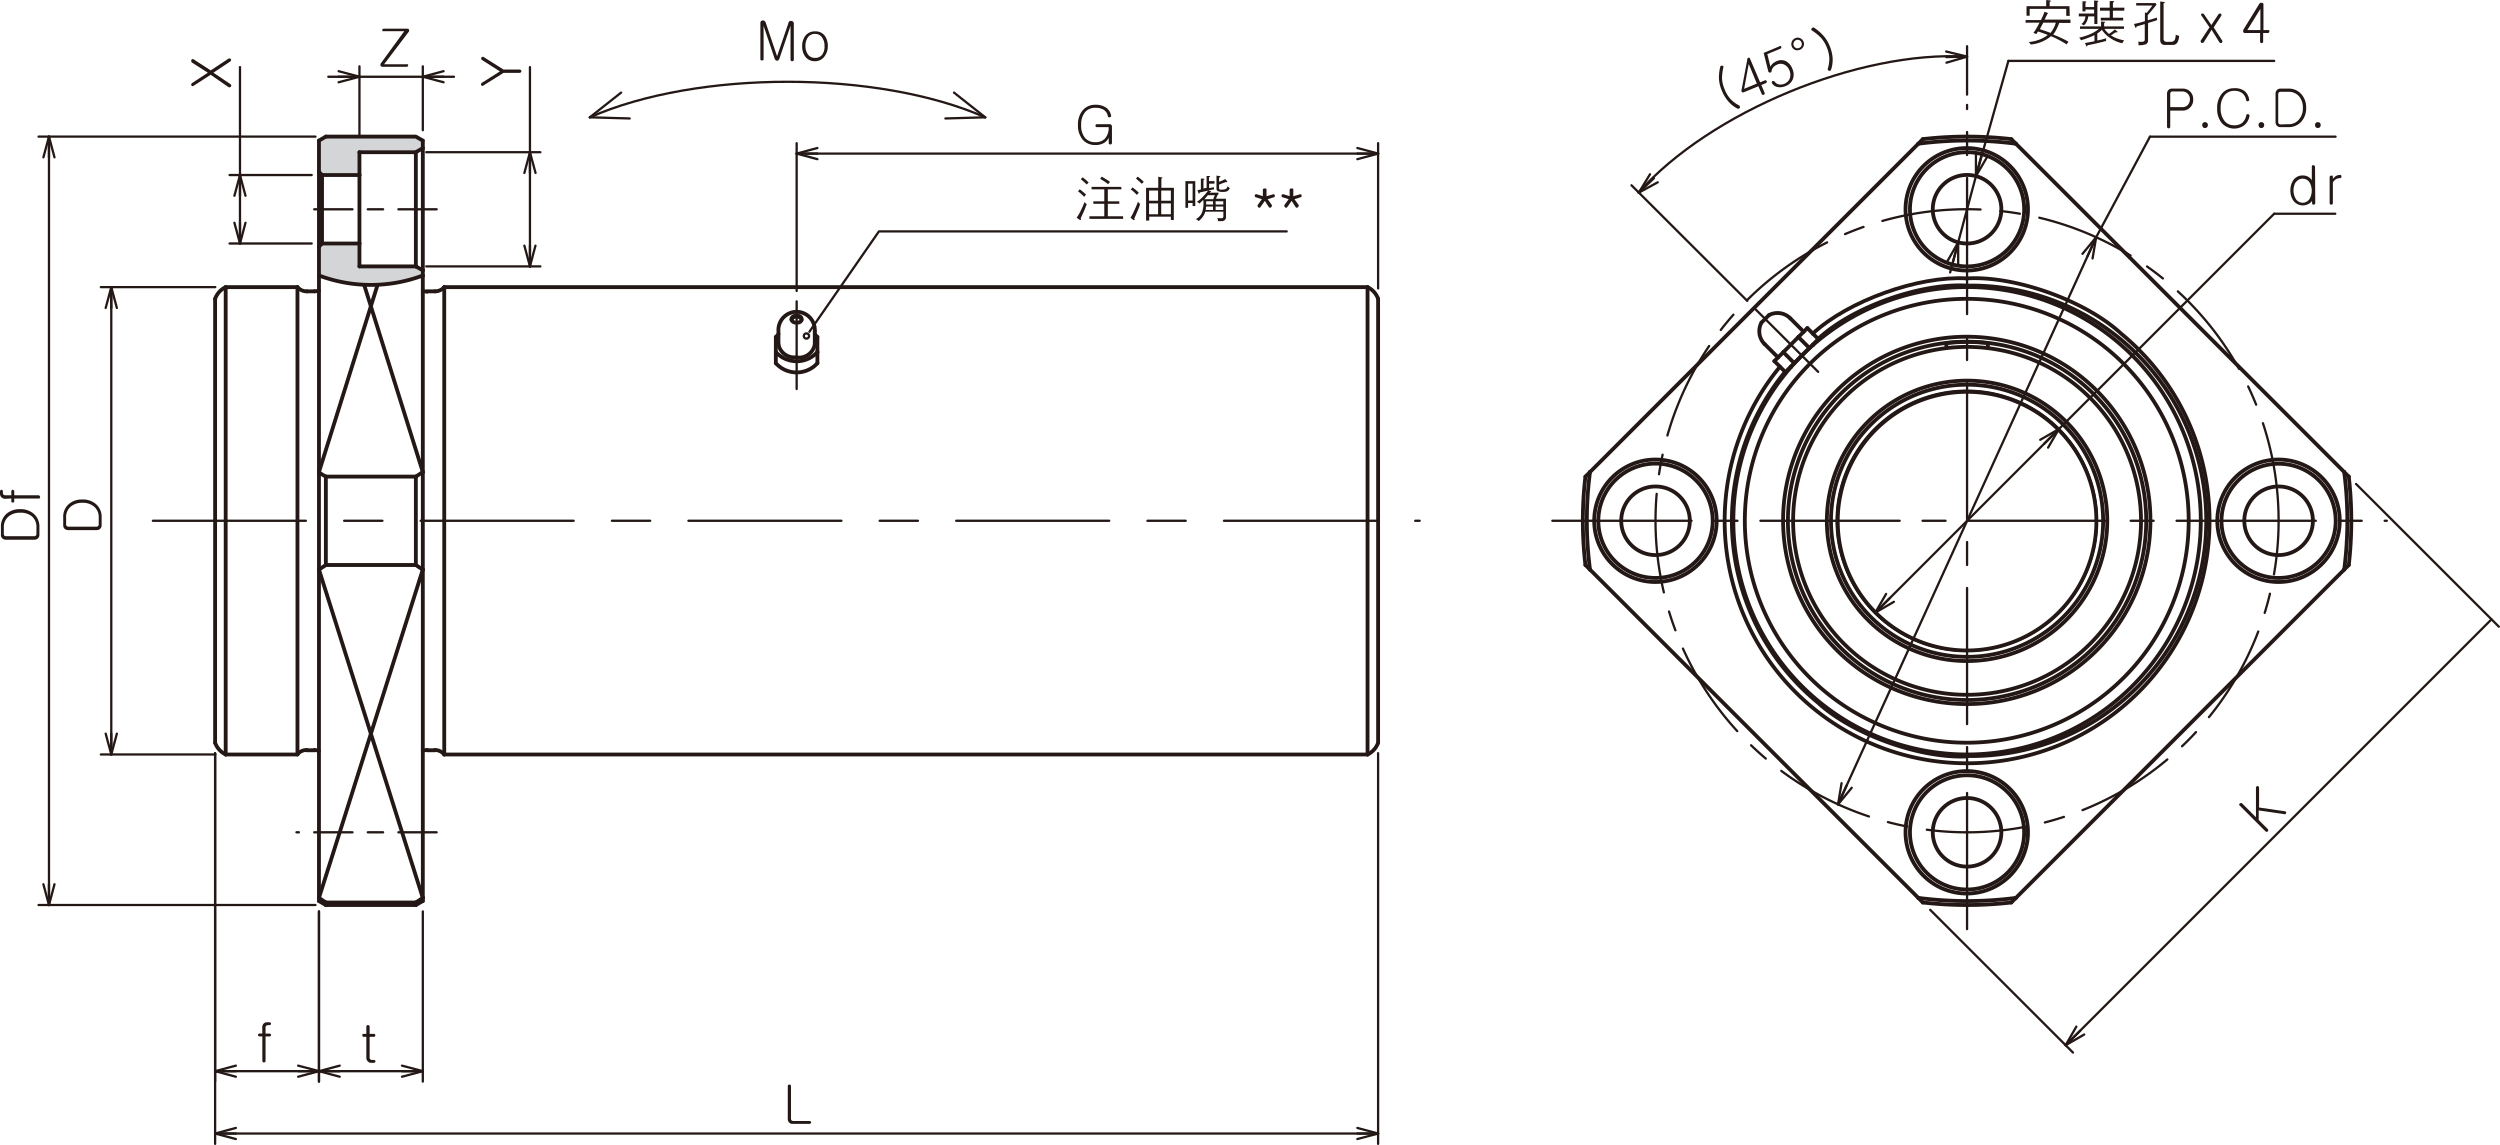 <svg xmlns="http://www.w3.org/2000/svg" viewBox="0 0 326.68 149.62">
  <defs>
    <style>
      .cls-1, .cls-2, .cls-3, .cls-4, .cls-5, .cls-6, .cls-7, .cls-8 {
        fill: none;
        stroke: #231815;
        stroke-linecap: round;
        stroke-linejoin: round;
      }

      .cls-1, .cls-3, .cls-4, .cls-5, .cls-6, .cls-7, .cls-8 {
        stroke-width: 0.3px;
      }

      .cls-1 {
        stroke-dasharray: 19.99 5 5 5;
      }

      .cls-2 {
        stroke-width: 0.5px;
      }

      .cls-4 {
        stroke-dasharray: 5 2 2 2;
      }

      .cls-5 {
        stroke-dasharray: 35.98 7.2 7.2 7.2;
      }

      .cls-6 {
        stroke-dasharray: 12.96 2.59 2.59 2.59;
      }

      .cls-7 {
        stroke-dasharray: 18.19 3 3 3;
      }

      .cls-8 {
        stroke-dasharray: 17.79 3 3 3;
      }

      .cls-9 {
        fill: #d4d5d6;
        fill-rule: evenodd;
      }

      .cls-10 {
        fill: #231815;
      }
    </style>
  </defs>
  <title>資產 1</title>
  <g id="圖層_2" data-name="圖層 2">
    <g id="圖層_1-2" data-name="圖層 1">
      <line class="cls-1" x1="19.98" y1="68.05" x2="185.51" y2="68.05"/>
      <line class="cls-2" x1="41.68" y1="117.33" x2="55.25" y2="74.43"/>
      <line class="cls-2" x1="41.68" y1="74.43" x2="55.25" y2="117.33"/>
      <line class="cls-2" x1="41.68" y1="61.68" x2="49.33" y2="37.25"/>
      <line class="cls-2" x1="47.59" y1="37.24" x2="55.25" y2="61.68"/>
      <polyline class="cls-3" points="15.27 95.87 14.54 98.59 13.81 95.87"/>
      <line class="cls-3" x1="14.54" y1="98.59" x2="14.54" y2="95.87"/>
      <polyline class="cls-3" points="13.81 40.24 14.54 37.52 15.27 40.24"/>
      <line class="cls-3" x1="14.54" y1="37.52" x2="14.54" y2="40.24"/>
      <line class="cls-3" x1="28.13" y1="98.59" x2="13.18" y2="98.59"/>
      <line class="cls-3" x1="28.13" y1="37.52" x2="13.18" y2="37.52"/>
      <line class="cls-3" x1="14.54" y1="98.59" x2="14.54" y2="37.52"/>
      <polyline class="cls-3" points="32.08 29.11 31.36 31.82 30.63 29.11"/>
      <line class="cls-3" x1="31.36" y1="31.82" x2="31.36" y2="29.11"/>
      <line class="cls-3" x1="30.63" y1="25.58" x2="31.36" y2="22.87"/>
      <line class="cls-3" x1="31.36" y1="22.87" x2="32.08" y2="25.58"/>
      <line class="cls-3" x1="31.36" y1="22.87" x2="31.36" y2="25.58"/>
      <line class="cls-3" x1="40.73" y1="31.82" x2="30" y2="31.82"/>
      <line class="cls-3" x1="40.73" y1="22.87" x2="30" y2="22.87"/>
      <polyline class="cls-3" points="31.36 31.82 31.36 22.87 31.36 8.77"/>
      <polyline class="cls-3" points="44.25 9.3 46.97 10.03 44.25 10.75"/>
      <line class="cls-3" x1="46.97" y1="10.03" x2="44.25" y2="10.03"/>
      <line class="cls-3" x1="57.96" y1="10.75" x2="55.25" y2="10.03"/>
      <line class="cls-3" x1="55.25" y1="10.03" x2="57.96" y2="9.3"/>
      <line class="cls-3" x1="55.25" y1="10.03" x2="57.96" y2="10.03"/>
      <line class="cls-3" x1="46.97" y1="18.53" x2="46.97" y2="8.67"/>
      <line class="cls-3" x1="55.25" y1="17.01" x2="55.25" y2="8.67"/>
      <line class="cls-3" x1="46.97" y1="10.03" x2="42.9" y2="10.03"/>
      <line class="cls-3" x1="46.97" y1="10.03" x2="55.25" y2="10.03"/>
      <line class="cls-3" x1="55.25" y1="10.03" x2="59.32" y2="10.03"/>
      <polyline class="cls-3" points="68.52 22.6 69.25 19.89 69.98 22.6"/>
      <line class="cls-3" x1="69.25" y1="19.89" x2="69.25" y2="22.6"/>
      <line class="cls-3" x1="69.97" y1="32.1" x2="69.25" y2="34.81"/>
      <line class="cls-3" x1="69.25" y1="34.81" x2="68.52" y2="32.1"/>
      <line class="cls-3" x1="69.25" y1="34.81" x2="69.25" y2="32.1"/>
      <line class="cls-3" x1="55.7" y1="19.89" x2="70.61" y2="19.89"/>
      <line class="cls-3" x1="55.7" y1="34.81" x2="70.61" y2="34.81"/>
      <line class="cls-3" x1="69.25" y1="19.89" x2="69.25" y2="8.77"/>
      <line class="cls-3" x1="69.25" y1="19.89" x2="69.25" y2="34.81"/>
      <line class="cls-3" x1="30.82" y1="140.7" x2="28.11" y2="139.97"/>
      <line class="cls-3" x1="28.11" y1="139.97" x2="30.82" y2="139.25"/>
      <line class="cls-3" x1="28.11" y1="139.97" x2="30.82" y2="139.97"/>
      <line class="cls-3" x1="38.96" y1="139.25" x2="41.68" y2="139.97"/>
      <line class="cls-3" x1="41.68" y1="139.97" x2="38.96" y2="140.7"/>
      <line class="cls-3" x1="41.68" y1="139.97" x2="38.96" y2="139.97"/>
      <line class="cls-3" x1="28.11" y1="98.42" x2="28.11" y2="141.33"/>
      <line class="cls-3" x1="41.68" y1="119.1" x2="41.68" y2="141.33"/>
      <line class="cls-3" x1="28.11" y1="139.97" x2="41.68" y2="139.97"/>
      <line class="cls-3" x1="44.39" y1="140.7" x2="41.68" y2="139.97"/>
      <line class="cls-3" x1="41.68" y1="139.97" x2="44.39" y2="139.25"/>
      <line class="cls-3" x1="41.68" y1="139.97" x2="44.39" y2="139.97"/>
      <line class="cls-3" x1="52.53" y1="139.25" x2="55.25" y2="139.97"/>
      <line class="cls-3" x1="55.25" y1="139.97" x2="52.53" y2="140.7"/>
      <line class="cls-3" x1="55.25" y1="139.97" x2="52.53" y2="139.97"/>
      <line class="cls-3" x1="41.68" y1="119.1" x2="41.68" y2="141.33"/>
      <line class="cls-3" x1="55.25" y1="119.1" x2="55.25" y2="141.33"/>
      <line class="cls-3" x1="41.68" y1="139.97" x2="55.25" y2="139.97"/>
      <line class="cls-3" x1="30.82" y1="148.84" x2="28.11" y2="148.12"/>
      <line class="cls-3" x1="28.11" y1="148.12" x2="30.82" y2="147.39"/>
      <line class="cls-3" x1="28.11" y1="148.12" x2="30.82" y2="148.12"/>
      <polyline class="cls-3" points="177.37 147.39 180.08 148.12 177.37 148.84"/>
      <line class="cls-3" x1="180.08" y1="148.12" x2="177.37" y2="148.12"/>
      <line class="cls-3" x1="28.11" y1="98.42" x2="28.11" y2="149.47"/>
      <line class="cls-3" x1="180.08" y1="98.42" x2="180.08" y2="149.47"/>
      <line class="cls-3" x1="28.11" y1="148.12" x2="180.08" y2="148.12"/>
      <line class="cls-3" x1="177.37" y1="19.34" x2="180.08" y2="20.07"/>
      <line class="cls-3" x1="180.08" y1="20.07" x2="177.37" y2="20.8"/>
      <line class="cls-3" x1="180.08" y1="20.07" x2="177.37" y2="20.07"/>
      <polyline class="cls-3" points="106.81 20.8 104.1 20.07 106.81 19.34"/>
      <line class="cls-3" x1="104.1" y1="20.07" x2="106.81" y2="20.07"/>
      <line class="cls-3" x1="180.08" y1="37.69" x2="180.08" y2="18.71"/>
      <line class="cls-3" x1="104.1" y1="38.02" x2="104.1" y2="18.71"/>
      <line class="cls-3" x1="180.08" y1="20.07" x2="104.1" y2="20.07"/>
      <polyline class="cls-3" points="5.67 20.56 6.4 17.85 7.12 20.56"/>
      <line class="cls-3" x1="6.4" y1="17.85" x2="6.4" y2="20.56"/>
      <line class="cls-3" x1="7.12" y1="115.55" x2="6.4" y2="118.26"/>
      <line class="cls-3" x1="6.4" y1="118.26" x2="5.67" y2="115.55"/>
      <line class="cls-3" x1="6.4" y1="118.26" x2="6.4" y2="115.55"/>
      <line class="cls-3" x1="41.22" y1="17.85" x2="5.04" y2="17.85"/>
      <line class="cls-3" x1="41.22" y1="118.26" x2="5.04" y2="118.26"/>
      <line class="cls-3" x1="6.4" y1="17.85" x2="6.4" y2="118.26"/>
      <path class="cls-3" d="M105.57,43.63a.34.34,0,0,0-.47.08.34.34,0,0,0,.09.48.35.35,0,0,0,.47-.09A.33.33,0,0,0,105.57,43.63Z"/>
      <polyline class="cls-3" points="105.77 43.35 106.15 42.79 114.85 30.24 168.13 30.24"/>
      <path class="cls-4" d="M57.06,108.76H38.74M57.06,27.35H39.75"/>
      <line class="cls-5" x1="104.1" y1="39.38" x2="104.1" y2="50.83"/>
      <path class="cls-6" d="M297.75,68.05A40.71,40.71,0,1,0,257,108.76,40.7,40.7,0,0,0,297.75,68.05Z"/>
      <path class="cls-3" d="M274,68.05a17,17,0,1,0-17,17A17,17,0,0,0,274,68.05Z"/>
      <polyline class="cls-3" points="241.97 102.94 240.18 105.11 240.64 102.34"/>
      <line class="cls-3" x1="240.18" y1="105.11" x2="241.3" y2="102.64"/>
      <line class="cls-3" x1="272.12" y1="33.17" x2="273.91" y2="31"/>
      <line class="cls-3" x1="273.91" y1="31" x2="273.44" y2="33.77"/>
      <line class="cls-3" x1="273.91" y1="31" x2="272.78" y2="33.47"/>
      <line class="cls-3" x1="273.91" y1="31" x2="280.94" y2="17.86"/>
      <line class="cls-3" x1="240.18" y1="105.11" x2="273.91" y2="31"/>
      <line class="cls-3" x1="280.94" y1="17.86" x2="305.19" y2="17.86"/>
      <polyline class="cls-3" points="247.48 78.64 245.05 80.05 246.46 77.61"/>
      <line class="cls-3" x1="245.05" y1="80.05" x2="246.97" y2="78.13"/>
      <polyline class="cls-3" points="266.6 57.47 269.04 56.06 267.63 58.49"/>
      <line class="cls-3" x1="269.04" y1="56.06" x2="267.12" y2="57.98"/>
      <line class="cls-3" x1="269.04" y1="56.06" x2="297.17" y2="27.93"/>
      <line class="cls-3" x1="245.05" y1="80.05" x2="269.04" y2="56.06"/>
      <line class="cls-3" x1="297.17" y1="27.93" x2="305.15" y2="27.93"/>
      <polyline class="cls-3" points="254.48 34.11 255.88 31.67 255.88 34.48"/>
      <line class="cls-3" x1="255.88" y1="31.67" x2="255.18" y2="34.29"/>
      <polyline class="cls-3" points="259.61 20.59 258.2 23.02 258.2 20.21"/>
      <line class="cls-3" x1="258.2" y1="23.02" x2="258.9" y2="20.4"/>
      <line class="cls-3" x1="255.88" y1="31.67" x2="254.83" y2="35.6"/>
      <line class="cls-3" x1="258.2" y1="23.02" x2="262.44" y2="7.96"/>
      <line class="cls-3" x1="255.88" y1="31.67" x2="258.2" y2="23.02"/>
      <line class="cls-3" x1="262.44" y1="7.96" x2="297.17" y2="7.96"/>
      <path class="cls-3" d="M257,7.4c-14.07-.83-33.52,7.22-42.89,17.76"/>
      <polyline class="cls-3" points="254.31 6.73 257.04 7.4 254.35 8.19"/>
      <line class="cls-3" x1="257.04" y1="7.4" x2="254.33" y2="7.46"/>
      <polyline class="cls-3" points="216.62 23.82 214.15 25.17 215.61 22.77"/>
      <line class="cls-3" x1="214.15" y1="25.17" x2="216.12" y2="23.29"/>
      <line class="cls-3" x1="257.04" y1="12.36" x2="257.04" y2="6.04"/>
      <line class="cls-3" x1="228.31" y1="39.31" x2="213.19" y2="24.21"/>
      <polyline class="cls-3" points="272.35 135.18 269.92 136.58 271.32 134.15"/>
      <line class="cls-3" x1="269.92" y1="136.58" x2="271.84" y2="134.67"/>
      <line class="cls-3" x1="252.22" y1="118.89" x2="270.88" y2="137.54"/>
      <line class="cls-3" x1="307.87" y1="63.24" x2="326.53" y2="81.89"/>
      <line class="cls-3" x1="269.92" y1="136.58" x2="325.57" y2="80.93"/>
      <line class="cls-5" x1="229.26" y1="40.28" x2="237.58" y2="48.59"/>
      <line class="cls-7" x1="202.85" y1="68.05" x2="311.89" y2="68.05"/>
      <line class="cls-8" x1="257.04" y1="121.41" x2="257.04" y2="13.71"/>
      <path class="cls-9" d="M41.68,36a19.33,19.33,0,0,0,13.57,0v-.71l-.91-.52H47v-3H42.08l-.4.4"/>
      <polyline class="cls-9" points="42.58 17.85 41.68 18.37 41.68 22.46 42.08 22.87 46.97 22.87 46.97 19.88 54.34 19.88 55.25 19.36 55.25 18.37 54.34 17.85"/>
      <line class="cls-2" x1="54.34" y1="118.26" x2="55.25" y2="117.74"/>
      <line class="cls-2" x1="41.68" y1="117.74" x2="42.58" y2="118.26"/>
      <line class="cls-2" x1="42.58" y1="118.26" x2="54.34" y2="118.26"/>
      <path class="cls-2" d="M41.68,98.15A1.92,1.92,0,0,0,41.1,98"/>
      <path class="cls-2" d="M41.1,38.07a1.92,1.92,0,0,0,.58-.11"/>
      <path class="cls-2" d="M55.82,98a1.8,1.8,0,0,0-.57.11"/>
      <path class="cls-2" d="M55.25,38a1.8,1.8,0,0,0,.57.11"/>
      <line class="cls-2" x1="29.49" y1="98.59" x2="38.87" y2="98.59"/>
      <line class="cls-2" x1="38.87" y1="37.52" x2="29.49" y2="37.52"/>
      <path class="cls-2" d="M40.08,98a1.64,1.64,0,0,0-1.21.55"/>
      <path class="cls-2" d="M38.87,37.52a1.6,1.6,0,0,0,1.21.55"/>
      <line class="cls-2" x1="58.05" y1="98.59" x2="178.7" y2="98.59"/>
      <line class="cls-2" x1="178.7" y1="37.52" x2="58.05" y2="37.52"/>
      <path class="cls-2" d="M29.49,37.52a2.7,2.7,0,0,0-1.38,1.53"/>
      <path class="cls-2" d="M28.11,97.06a2.73,2.73,0,0,0,1.38,1.53"/>
      <path class="cls-2" d="M58.05,98.59A1.64,1.64,0,0,0,56.84,98"/>
      <path class="cls-2" d="M56.84,38.07a1.6,1.6,0,0,0,1.21-.55"/>
      <path class="cls-2" d="M180.08,39.05a2.7,2.7,0,0,0-1.38-1.53"/>
      <path class="cls-2" d="M178.7,98.59a2.7,2.7,0,0,0,1.38-1.53"/>
      <line class="cls-2" x1="55.82" y1="98.04" x2="56.84" y2="98.04"/>
      <line class="cls-2" x1="56.84" y1="38.07" x2="55.82" y2="38.07"/>
      <line class="cls-2" x1="40.08" y1="98.04" x2="41.1" y2="98.04"/>
      <line class="cls-2" x1="41.1" y1="38.07" x2="40.08" y2="38.07"/>
      <path class="cls-2" d="M106.47,43.28a2.38,2.38,0,1,0-4.75,0V45"/>
      <line class="cls-2" x1="106.47" y1="45.03" x2="106.47" y2="43.28"/>
      <line class="cls-2" x1="41.68" y1="74.43" x2="42.58" y2="73.83"/>
      <line class="cls-2" x1="41.68" y1="61.68" x2="41.68" y2="74.43"/>
      <path class="cls-2" d="M42.58,62.28,42.09,62l-.41-.27"/>
      <line class="cls-2" x1="42.58" y1="62.28" x2="42.58" y2="73.83"/>
      <line class="cls-2" x1="54.34" y1="73.83" x2="42.58" y2="73.83"/>
      <line class="cls-2" x1="54.34" y1="62.28" x2="42.58" y2="62.28"/>
      <path class="cls-2" d="M54.34,62.28V73.83l.49.33.42.27"/>
      <line class="cls-2" x1="55.25" y1="61.68" x2="54.34" y2="62.28"/>
      <line class="cls-2" x1="55.25" y1="74.43" x2="55.25" y2="61.68"/>
      <path class="cls-2" d="M42.58,117.93l-.49-.33-.41-.27"/>
      <line class="cls-2" x1="41.68" y1="117.33" x2="41.68" y2="74.43"/>
      <line class="cls-2" x1="55.25" y1="74.43" x2="55.25" y2="117.33"/>
      <line class="cls-2" x1="55.25" y1="117.33" x2="54.34" y2="117.93"/>
      <line class="cls-2" x1="54.34" y1="117.93" x2="42.58" y2="117.93"/>
      <line class="cls-2" x1="55.25" y1="36.04" x2="55.25" y2="61.68"/>
      <path class="cls-2" d="M41.68,61.68V36a19.33,19.33,0,0,0,13.57,0"/>
      <line class="cls-2" x1="54.34" y1="117.93" x2="54.34" y2="118.26"/>
      <line class="cls-2" x1="55.25" y1="117.74" x2="55.25" y2="117.33"/>
      <line class="cls-2" x1="42.58" y1="117.93" x2="42.58" y2="118.26"/>
      <line class="cls-2" x1="41.68" y1="117.33" x2="41.68" y2="117.74"/>
      <polyline class="cls-2" points="54.34 34.81 54.34 19.89 55.24 19.36"/>
      <line class="cls-2" x1="55.25" y1="35.33" x2="54.34" y2="34.81"/>
      <line class="cls-2" x1="55.25" y1="19.36" x2="55.25" y2="35.33"/>
      <line class="cls-2" x1="46.97" y1="19.89" x2="54.34" y2="19.89"/>
      <line class="cls-2" x1="54.34" y1="34.81" x2="46.97" y2="34.81"/>
      <line class="cls-2" x1="42.08" y1="31.82" x2="41.68" y2="32.23"/>
      <line class="cls-2" x1="46.97" y1="31.82" x2="42.08" y2="31.82"/>
      <line class="cls-2" x1="46.97" y1="34.81" x2="46.97" y2="31.83"/>
      <line class="cls-2" x1="55.25" y1="35.33" x2="55.25" y2="36.04"/>
      <line class="cls-2" x1="41.68" y1="36.04" x2="41.68" y2="32.23"/>
      <line class="cls-2" x1="42.08" y1="31.82" x2="42.08" y2="22.87"/>
      <line class="cls-2" x1="41.68" y1="22.46" x2="42.08" y2="22.87"/>
      <line class="cls-2" x1="41.68" y1="32.23" x2="41.68" y2="22.46"/>
      <line class="cls-2" x1="42.08" y1="22.87" x2="46.97" y2="22.87"/>
      <line class="cls-2" x1="46.97" y1="31.82" x2="46.97" y2="22.87"/>
      <polyline class="cls-2" points="42.58 17.85 54.34 17.85 55.24 18.37"/>
      <line class="cls-2" x1="41.68" y1="18.37" x2="42.58" y2="17.85"/>
      <line class="cls-2" x1="46.97" y1="22.87" x2="46.97" y2="19.89"/>
      <line class="cls-2" x1="55.25" y1="18.37" x2="55.25" y2="19.36"/>
      <line class="cls-2" x1="41.68" y1="22.46" x2="41.68" y2="18.37"/>
      <line class="cls-2" x1="29.49" y1="37.52" x2="29.49" y2="98.59"/>
      <line class="cls-2" x1="38.87" y1="37.52" x2="38.87" y2="98.59"/>
      <line class="cls-2" x1="178.7" y1="68.05" x2="178.7" y2="37.52"/>
      <line class="cls-2" x1="178.7" y1="98.59" x2="178.7" y2="68.05"/>
      <line class="cls-2" x1="58.05" y1="68.05" x2="58.05" y2="37.52"/>
      <line class="cls-2" x1="58.05" y1="98.59" x2="58.05" y2="68.05"/>
      <line class="cls-2" x1="28.11" y1="39.05" x2="28.11" y2="97.06"/>
      <line class="cls-2" x1="180.08" y1="39.05" x2="180.08" y2="97.06"/>
      <path class="cls-2" d="M104.1,42.15l.25,0,.23-.1.14-.16,0-.18,0-.18-.14-.16-.23-.1-.25,0-.27,0c-.39.11-.59.5-.21.78l.21.1.27,0"/>
      <path class="cls-2" d="M104.1,41.37a.65.65,0,0,0-.67.39"/>
      <path class="cls-2" d="M104.76,41.76a.65.65,0,0,0-.66-.39"/>
      <path class="cls-2" d="M104.1,46.71A2.1,2.1,0,0,0,106.47,45"/>
      <path class="cls-2" d="M101.72,45a2.11,2.11,0,0,0,2.38,1.68"/>
      <path class="cls-2" d="M101.38,46a3.66,3.66,0,0,0,5.15.28l.28-.28"/>
      <line class="cls-2" x1="101.38" y1="44.04" x2="101.38" y2="46.02"/>
      <line class="cls-2" x1="106.81" y1="44.04" x2="106.47" y2="43.67"/>
      <line class="cls-2" x1="101.72" y1="43.67" x2="101.38" y2="44.04"/>
      <line class="cls-2" x1="106.81" y1="44.04" x2="106.81" y2="46.02"/>
      <path class="cls-2" d="M101.38,47.46a3.66,3.66,0,0,0,5.15.28l.28-.28"/>
      <line class="cls-2" x1="101.38" y1="46.02" x2="101.38" y2="47.46"/>
      <line class="cls-2" x1="106.81" y1="47.46" x2="106.81" y2="46.02"/>
      <line class="cls-2" x1="237.61" y1="44.31" x2="236.17" y2="42.87"/>
      <line class="cls-2" x1="231.86" y1="47.19" x2="233.3" y2="48.62"/>
      <line class="cls-2" x1="230.59" y1="44.96" x2="232.34" y2="46.71"/>
      <line class="cls-2" x1="235.69" y1="43.35" x2="233.94" y2="41.6"/>
      <path class="cls-2" d="M230.18,42.15a2.38,2.38,0,0,0,.4,2.81"/>
      <path class="cls-2" d="M233.94,41.6a2.35,2.35,0,0,0-2.8-.41"/>
      <line class="cls-2" x1="234.01" y1="47.91" x2="234.06" y2="47.95"/>
      <line class="cls-2" x1="236.94" y1="45.08" x2="236.89" y2="45.03"/>
      <line class="cls-2" x1="306.32" y1="61.68" x2="263.42" y2="18.78"/>
      <path class="cls-2" d="M306.32,74.43a49.47,49.47,0,0,0,0-12.75"/>
      <line class="cls-2" x1="263.42" y1="117.33" x2="306.32" y2="74.43"/>
      <path class="cls-2" d="M250.67,117.33a49.47,49.47,0,0,0,12.75,0"/>
      <line class="cls-2" x1="207.77" y1="74.43" x2="250.67" y2="117.33"/>
      <path class="cls-2" d="M207.77,61.68a49.47,49.47,0,0,0,0,12.75"/>
      <line class="cls-2" x1="250.67" y1="18.78" x2="207.77" y2="61.68"/>
      <path class="cls-2" d="M263.42,18.78a49.47,49.47,0,0,0-12.75,0"/>
      <path class="cls-2" d="M305.74,68.05a8,8,0,1,0-8,8A8,8,0,0,0,305.74,68.05Z"/>
      <path class="cls-2" d="M224.32,68.05a8,8,0,1,0-8,8A8,8,0,0,0,224.32,68.05Z"/>
      <path class="cls-2" d="M265,27.35a8,8,0,1,0-8,8A8,8,0,0,0,265,27.35Z"/>
      <path class="cls-2" d="M265,108.76a8,8,0,1,0-8,8A8,8,0,0,0,265,108.76Z"/>
      <path class="cls-2" d="M257,36.38c-6.3-.37-15.5,2.93-20.13,7.22"/>
      <path class="cls-2" d="M232.59,47.92a31.68,31.68,0,1,0,44.59-4.32C272.55,39.31,263.35,36,257,36.38"/>
      <path class="cls-2" d="M306.92,62.28l-.33-.33-.27-.27"/>
      <path class="cls-2" d="M306.92,73.83a50.7,50.7,0,0,0,0-11.55"/>
      <line class="cls-2" x1="306.32" y1="74.43" x2="306.92" y2="73.83"/>
      <path class="cls-2" d="M305.21,68.05a7.46,7.46,0,1,0-7.46,7.47A7.46,7.46,0,0,0,305.21,68.05Z"/>
      <path class="cls-2" d="M257,98.79a30.74,30.74,0,1,0,0-61.47c-6.08-.36-15,2.82-19.46,7"/>
      <path class="cls-2" d="M233.26,48.59a30.73,30.73,0,0,0,4.32,43.25c4.48,4.13,13.38,7.31,19.46,7"/>
      <path class="cls-2" d="M264.5,108.76a7.46,7.46,0,1,0-7.46,7.47A7.45,7.45,0,0,0,264.5,108.76Z"/>
      <path class="cls-2" d="M264.5,27.35A7.46,7.46,0,1,0,257,34.81,7.45,7.45,0,0,0,264.5,27.35Z"/>
      <path class="cls-2" d="M251.26,18.18l-.32.33-.27.27"/>
      <path class="cls-2" d="M262.82,18.18a50.78,50.78,0,0,0-11.56,0"/>
      <line class="cls-2" x1="263.42" y1="18.78" x2="262.82" y2="18.18"/>
      <path class="cls-2" d="M251.26,117.93a50.78,50.78,0,0,0,11.56,0"/>
      <line class="cls-2" x1="250.67" y1="117.33" x2="251.26" y2="117.93"/>
      <path class="cls-2" d="M262.82,117.93l.33-.33.27-.27"/>
      <path class="cls-2" d="M223.8,68.05a7.47,7.47,0,1,0-7.46,7.47A7.46,7.46,0,0,0,223.8,68.05Z"/>
      <path class="cls-2" d="M207.17,62.28a49.58,49.58,0,0,0,0,11.55"/>
      <line class="cls-2" x1="207.77" y1="61.68" x2="207.17" y2="62.28"/>
      <path class="cls-2" d="M207.17,73.83l.33.33.27.27"/>
      <path class="cls-2" d="M302.23,68.05a4.48,4.48,0,1,0-4.48,4.48A4.48,4.48,0,0,0,302.23,68.05Z"/>
      <path class="cls-2" d="M261.52,27.35A4.48,4.48,0,1,0,257,31.82,4.48,4.48,0,0,0,261.52,27.35Z"/>
      <path class="cls-2" d="M261.52,108.76a4.48,4.48,0,1,0-4.48,4.48A4.48,4.48,0,0,0,261.52,108.76Z"/>
      <path class="cls-2" d="M220.81,68.05a4.48,4.48,0,1,0-4.48,4.48A4.47,4.47,0,0,0,220.81,68.05Z"/>
      <path class="cls-2" d="M287.58,68.05A30.54,30.54,0,1,0,257,98.59,30.54,30.54,0,0,0,287.58,68.05Z"/>
      <path class="cls-2" d="M286,68.05a29,29,0,1,0-29,29A29,29,0,0,0,286,68.05Z"/>
      <path class="cls-2" d="M281,68.05A24,24,0,1,0,257,92,23.94,23.94,0,0,0,281,68.05Z"/>
      <path class="cls-2" d="M280.45,68.05A23.41,23.41,0,1,0,257,91.47,23.41,23.41,0,0,0,280.45,68.05Z"/>
      <path class="cls-2" d="M259.76,44.84a23.48,23.48,0,0,0-5.43,0"/>
      <path class="cls-2" d="M275.36,68.05A18.32,18.32,0,1,0,257,86.38,18.32,18.32,0,0,0,275.36,68.05Z"/>
      <path class="cls-2" d="M274.82,68.05A17.78,17.78,0,1,0,257,85.83,17.78,17.78,0,0,0,274.82,68.05Z"/>
      <path class="cls-2" d="M273.94,68.05A16.9,16.9,0,1,0,257,85,16.9,16.9,0,0,0,273.94,68.05Z"/>
      <path class="cls-2" d="M279.77,68.05A22.73,22.73,0,1,0,257,90.79,22.73,22.73,0,0,0,279.77,68.05Z"/>
      <line class="cls-2" x1="259.76" y1="44.81" x2="259.76" y2="45.49"/>
      <line class="cls-2" x1="254.33" y1="45.49" x2="254.33" y2="44.81"/>
      <line class="cls-2" x1="235" y1="44.04" x2="236.17" y2="42.87"/>
      <line class="cls-2" x1="236.44" y1="45.48" x2="237.61" y2="44.31"/>
      <line class="cls-2" x1="235" y1="44.04" x2="236.44" y2="45.48"/>
      <line class="cls-2" x1="234.47" y1="47.46" x2="233.03" y2="46.02"/>
      <line class="cls-2" x1="235" y1="44.04" x2="233.03" y2="46.02"/>
      <line class="cls-2" x1="234.47" y1="47.46" x2="236.44" y2="45.48"/>
      <line class="cls-2" x1="231.86" y1="47.19" x2="233.03" y2="46.02"/>
      <line class="cls-2" x1="233.29" y1="48.63" x2="234.47" y2="47.46"/>
      <line class="cls-2" x1="230.18" y1="42.15" x2="231.14" y2="41.19"/>
      <path class="cls-10" d="M8.26,67.62A2.18,2.18,0,0,1,9,65.86a2.59,2.59,0,0,1,1.76-.59,2.59,2.59,0,0,1,1.77.59,2.18,2.18,0,0,1,.75,1.76v1a.63.63,0,0,1-.21.5.68.68,0,0,1-.45.15H8.92a.73.73,0,0,1-.46-.15.65.65,0,0,1-.2-.5Zm4.64,0a1.77,1.77,0,0,0-.63-1.44,2.29,2.29,0,0,0-1.5-.48,2.29,2.29,0,0,0-1.5.48,1.77,1.77,0,0,0-.63,1.44v.9a.26.26,0,0,0,.1.23.28.28,0,0,0,.21.07H12.6a.3.3,0,0,0,.21-.07.29.29,0,0,0,.09-.23Z"/>
      <path class="cls-10" d="M25.11,11.25a.19.19,0,0,1-.11-.09A.26.26,0,0,1,25,11a.22.22,0,0,1,.1-.15L27.16,9.5,25.07,8.17A.26.26,0,0,1,25,8a.26.26,0,0,1,0-.17.18.18,0,0,1,.12-.09.16.16,0,0,1,.16,0l2.25,1.46,2.35-1.55a.26.26,0,0,1,.17,0,.18.18,0,0,1,.13.09.16.16,0,0,1,0,.15.22.22,0,0,1-.1.15L27.89,9.5,30.12,11a.23.23,0,0,1,.1.16.23.23,0,0,1-.17.24.22.22,0,0,1-.17,0L27.53,9.77l-2.26,1.46A.18.18,0,0,1,25.11,11.25Z"/>
      <path class="cls-10" d="M50,4.07a.19.19,0,0,1,0-.26.19.19,0,0,1,.15-.06h3c.16,0,.26,0,.3.14a.28.28,0,0,1-.06.29L50.19,8.4h2.93a.28.28,0,0,1,.16,0,.2.2,0,0,1,.06.14.18.18,0,0,1-.06.13.21.21,0,0,1-.16.06H50a.26.26,0,0,1-.28-.18.38.38,0,0,1,.1-.35l3-4.12H50.1A.2.2,0,0,1,50,4.07Z"/>
      <path class="cls-10" d="M63,11.21a.17.17,0,0,1-.13-.1.19.19,0,0,1,0-.15.18.18,0,0,1,.1-.14l2.35-1.49L63,7.85a.19.19,0,0,1-.11-.15.22.22,0,0,1,0-.16.19.19,0,0,1,.12-.1.18.18,0,0,1,.17,0l2.62,1.65h2.1a.25.25,0,0,1,.17.06.24.24,0,0,1,.06.15.2.2,0,0,1-.06.15.22.22,0,0,1-.17.07h-2.1l-2.6,1.63A.18.18,0,0,1,63,11.21Z"/>
      <g>
        <path class="cls-10" d="M34.27,134.24a.68.68,0,0,1,.15-.45.63.63,0,0,1,.5-.21h.27a.21.21,0,0,1,.16.06.17.17,0,0,1,0,.26.21.21,0,0,1-.16.06H35a.29.29,0,0,0-.23.1.3.3,0,0,0-.07.21v.79h.5a.21.21,0,0,1,.16.06.17.17,0,0,1,0,.26.21.21,0,0,1-.16.06h-.5v3.17a.21.21,0,0,1-.07.17.22.22,0,0,1-.29,0,.28.28,0,0,1-.06-.18v-3.17h-.35a.23.23,0,0,1-.16-.06.19.19,0,0,1,0-.26.23.23,0,0,1,.16-.06h.35Z"/>
        <path class="cls-10" d="M47.93,134a.25.25,0,0,1,.3,0,.17.17,0,0,1,.07.15v.95h.56a.17.17,0,0,1,.18.19c0,.13-.06.19-.18.19H48.3v2.71a.31.31,0,0,0,.07.21.26.26,0,0,0,.23.1h.25a.25.25,0,0,1,.16.06.19.19,0,0,1,0,.26.25.25,0,0,1-.16.06h-.32a.59.59,0,0,1-.49-.21.64.64,0,0,1-.17-.45v-2.74H47.5c-.1,0-.15-.06-.15-.19s0-.19.15-.19h.37v-.95A.19.19,0,0,1,47.93,134Z"/>
      </g>
      <path class="cls-10" d="M103,141.77a.25.25,0,0,1,.15-.05.24.24,0,0,1,.14.05.21.21,0,0,1,.07.17v4.24a.31.31,0,0,0,.07.21.29.29,0,0,0,.23.09h2.11a.23.23,0,0,1,.16.06.17.17,0,0,1,0,.26.23.23,0,0,1-.16.06h-2.18a.62.62,0,0,1-.5-.2.68.68,0,0,1-.15-.45v-4.27A.24.24,0,0,1,103,141.77Z"/>
      <path class="cls-10" d="M144.6,14.11a1.63,1.63,0,0,1,.58.94.29.29,0,0,1,0,.19.28.28,0,0,1-.15.08.25.25,0,0,1-.17,0,.22.22,0,0,1-.1-.15,1.23,1.23,0,0,0-.53-.82,2,2,0,0,0-1.08-.26,1.7,1.7,0,0,0-1.36.56,2.52,2.52,0,0,0-.51,1.68,2.5,2.5,0,0,0,.51,1.7,1.72,1.72,0,0,0,1.36.55,1.68,1.68,0,0,0,1.19-.42,2.06,2.06,0,0,0,.53-1.55h-1.53a.17.17,0,0,1-.19-.19.17.17,0,0,1,.19-.19H145a.26.26,0,0,1,.22.1.29.29,0,0,1,.08.22v2.11a.21.21,0,0,1-.07.17.22.22,0,0,1-.14.05.25.25,0,0,1-.15-.05.24.24,0,0,1-.06-.17V18a1.55,1.55,0,0,1-.66.7,2.08,2.08,0,0,1-1.06.25,2.11,2.11,0,0,1-1.68-.7,2.83,2.83,0,0,1-.62-1.93,2.85,2.85,0,0,1,.62-1.91,2.12,2.12,0,0,1,1.68-.72A2.33,2.33,0,0,1,144.6,14.11Z"/>
      <g>
        <path class="cls-10" d="M.12,68.88a2.19,2.19,0,0,1,.75-1.76,2.64,2.64,0,0,1,1.76-.59,2.62,2.62,0,0,1,1.76.59,2.2,2.2,0,0,1,.76,1.76v1a.61.61,0,0,1-.21.49.69.69,0,0,1-.45.16H.78a.71.71,0,0,1-.46-.16.6.6,0,0,1-.2-.49Zm4.64,0a1.77,1.77,0,0,0-.63-1.44A2.29,2.29,0,0,0,2.63,67a2.29,2.29,0,0,0-1.5.48A1.77,1.77,0,0,0,.5,68.88v.9A.29.29,0,0,0,.59,70a.32.32,0,0,0,.22.07H4.46A.31.31,0,0,0,4.67,70a.29.29,0,0,0,.09-.23Z"/>
        <path class="cls-10" d="M.66,65.18A.68.68,0,0,1,.21,65a.63.63,0,0,1-.21-.5v-.27a.25.25,0,0,1,.05-.16A.2.2,0,0,1,.19,64a.16.16,0,0,1,.13.06.21.21,0,0,1,.06.16v.2a.29.29,0,0,0,.1.23.28.28,0,0,0,.21.07h.79v-.5a.21.21,0,0,1,.06-.16A.16.16,0,0,1,1.67,64a.18.18,0,0,1,.13.06.21.21,0,0,1,.06.16v.5H5a.22.22,0,0,1,.17.07.2.2,0,0,1,.06.14.25.25,0,0,1,0,.15.28.28,0,0,1-.18.06H1.86v.34a.24.24,0,0,1-.06.17.17.17,0,0,1-.13,0,.15.15,0,0,1-.13,0,.24.24,0,0,1-.06-.17v-.34Z"/>
      </g>
      <g>
        <path class="cls-10" d="M141.69,27.49l-.35.77-.13.26c.06.1.07.17,0,.21s-.11,0-.21-.06l-.31-.22a6.54,6.54,0,0,0,.55-.95c.19-.39.35-.76.48-1.09l.28.28Zm-.17-2.42c.15.13.28.24.39.35l-.24.3c-.12-.12-.24-.25-.38-.37a3.5,3.5,0,0,0-.43-.35l.24-.27Zm.35-1.59.39.37-.26.26-.34-.33-.43-.36.24-.25Zm4.68,1.26h-1.79v1.57h1.5v.32h-1.5v1.63h2v.34h-4.4v-.34h1.94V26.63h-1.43v-.32h1.43V24.74h-1.66v-.32h3.87Zm-2-1.31.5.33-.25.31a5.23,5.23,0,0,0-.47-.35c-.2-.13-.39-.25-.57-.35l.21-.29Z"/>
        <path class="cls-10" d="M148.42,24.82l.39.35-.25.3c-.1-.11-.22-.23-.37-.37s-.31-.26-.43-.34l.23-.27Zm.19,2.84c-.14.33-.27.63-.39.89.06.1.08.16,0,.2s-.1,0-.2-.07l-.3-.22a6.51,6.51,0,0,0,.52-1c.17-.36.32-.72.46-1.09l.27.29C148.9,27,148.77,27.3,148.61,27.66Zm.46-4.26.39.36-.26.26c-.08-.08-.19-.19-.34-.32l-.42-.37.23-.25Zm4.31,5.35H153v-.44h-2.83v.52h-.41V24.54h1.59V23.09l.34.07c.12,0,.18,0,.19.07s0,.06-.12.1v1.21h1.64Zm-3.23-3.85v1.33h1.18V24.9Zm0,1.68V28h1.18V26.58Zm1.59-1.68v1.33H153V24.9Zm0,1.68V28H153V26.58Z"/>
        <path class="cls-10" d="M156.19,26.93h-.35v-.4h-.59v.62h-.35V23.67h1.29ZM155.25,24V26.2h.59V24Zm4.95,4.31a.54.54,0,0,1-.13.42.56.56,0,0,1-.43.17l-.5,0a.65.65,0,0,0,0-.2.47.47,0,0,0-.1-.2l.37,0a.75.75,0,0,0,.34,0,.28.28,0,0,0,.11-.26v-.58H157.5a2,2,0,0,1-.35.69,2.41,2.41,0,0,1-.52.54l-.17-.15a1.08,1.08,0,0,0-.21-.11,1.64,1.64,0,0,0,.84-.92,3.62,3.62,0,0,0,.14-1.59l-.26.26a2.58,2.58,0,0,0-.23.22l-.17-.13-.17-.1a4.07,4.07,0,0,0,.83-.71,4.85,4.85,0,0,0,.63-.77l.32.09c.07,0,.09.05.08.08a.37.37,0,0,1-.15.06l-.05.06h1.13l.07.09a3.28,3.28,0,0,0-.21.33c-.06.13-.11.26-.15.37h1.3ZM158.69,24H158v.58l.63-.12v.3c-.21,0-.5.09-.87.17l-1,.22c0,.09,0,.14-.07.15s-.07-.05-.12-.17l-.1-.28.45-.09V23.34l.3,0c.11,0,.16.05.16.08s0,.05-.12.08v1.13l.41-.08V23L158,23c.1,0,.14,0,.13.06a.5.5,0,0,1-.15.1v.51h.73Zm-1.08,1.78c-.08.08-.15.17-.22.25h1.15a1.37,1.37,0,0,1,.09-.25,1.78,1.78,0,0,1,.12-.27h-.92Zm-.05,1.66h.95v-.45h-.91Zm.05-1.14v.43h.9v-.43Zm1.24,0v.43h1v-.43Zm0,.69v.45h1v-.45Zm.61-3.87a.47.47,0,0,1-.16.09v.54a2.51,2.51,0,0,0,.43-.17l.38-.18.2.24c.06.09.08.13.05.15a.34.34,0,0,1-.16,0l-.41.14-.49.19v.48a.18.18,0,0,0,.1.17,1.2,1.2,0,0,0,.39,0,.78.78,0,0,0,.34-.07.31.31,0,0,0,.2-.17l.09-.19.13.12.16.13-.08.13a1,1,0,0,1-.25.26,1.32,1.32,0,0,1-.57.1,1.58,1.58,0,0,1-.71-.12.39.39,0,0,1-.14-.33V22.94l.37.07C159.43,23,159.47,23,159.46,23.07Z"/>
        <path class="cls-10" d="M165.14,24.64a.24.24,0,0,1,.15,0,.23.23,0,0,1,.14,0,.16.16,0,0,1,.07.14v.86l.83-.24a.19.19,0,0,1,.16,0,.19.19,0,0,1,.09.12.2.2,0,0,1,0,.15.21.21,0,0,1-.13.11l-.8.25.54.75a.2.2,0,0,1,0,.17.3.3,0,0,1-.09.13.26.26,0,0,1-.15.07.24.24,0,0,1-.15-.09l-.52-.81-.57.81a.24.24,0,0,1-.14.09.2.2,0,0,1-.14-.06.24.24,0,0,1-.09-.14.22.22,0,0,1,0-.16l.55-.76-.79-.25a.24.24,0,0,1-.13-.11.2.2,0,0,1,0-.15.21.21,0,0,1,.09-.13.27.27,0,0,1,.18,0l.78.24v-.86A.18.18,0,0,1,165.14,24.64Z"/>
        <path class="cls-10" d="M168.64,24.64a.24.24,0,0,1,.15,0,.23.23,0,0,1,.14,0,.16.16,0,0,1,.07.14v.86l.83-.24a.19.19,0,0,1,.16,0,.19.19,0,0,1,.09.12.2.2,0,0,1,0,.15.21.21,0,0,1-.13.11l-.8.25.54.75a.2.2,0,0,1,0,.17.3.3,0,0,1-.09.13.26.26,0,0,1-.15.07.24.24,0,0,1-.15-.09l-.52-.81-.57.81a.24.24,0,0,1-.14.09.2.2,0,0,1-.14-.06.24.24,0,0,1-.09-.14.22.22,0,0,1,0-.16l.55-.76-.79-.25a.24.24,0,0,1-.13-.11.2.2,0,0,1,0-.15.21.21,0,0,1,.09-.13.27.27,0,0,1,.18,0l.78.24v-.86A.18.18,0,0,1,168.64,24.64Z"/>
      </g>
      <g>
        <path class="cls-10" d="M286.23,12a1.41,1.41,0,0,1,.36,1,1.36,1.36,0,0,1-.36,1,1.32,1.32,0,0,1-1.05.45h-1.59v2.1a.21.21,0,0,1-.06.16.22.22,0,0,1-.15.06.2.2,0,0,1-.15-.06.21.21,0,0,1-.06-.16V12.25a.65.65,0,0,1,.16-.46.61.61,0,0,1,.49-.21h1.36A1.34,1.34,0,0,1,286.23,12Zm-.33,1.69a1.05,1.05,0,0,0,.26-.71,1,1,0,0,0-.26-.71,1,1,0,0,0-.77-.32h-1.24a.3.3,0,0,0-.23.09.38.38,0,0,0-.07.21V14h1.54A1,1,0,0,0,285.9,13.71Z"/>
        <path class="cls-10" d="M288.41,16.07a.45.45,0,0,1,.1.28.42.42,0,0,1-.1.26.34.34,0,0,1-.27.12.35.35,0,0,1-.28-.12.41.41,0,0,1-.09-.26.45.45,0,0,1,.09-.28.38.38,0,0,1,.28-.11A.37.37,0,0,1,288.41,16.07Z"/>
        <path class="cls-10" d="M293.32,11.91a1.75,1.75,0,0,1,.57,1.05.21.21,0,0,1,0,.17.19.19,0,0,1-.14.09.16.16,0,0,1-.15,0,.27.27,0,0,1-.1-.18,1.36,1.36,0,0,0-.55-.9,1.67,1.67,0,0,0-1-.27,1.57,1.57,0,0,0-1.26.57,2.52,2.52,0,0,0-.51,1.68,2.51,2.51,0,0,0,.51,1.69,1.56,1.56,0,0,0,1.26.56,1.65,1.65,0,0,0,1-.28,1.7,1.7,0,0,0,.57-1,.23.23,0,0,1,.1-.16.25.25,0,0,1,.17,0,.21.21,0,0,1,.14.1.22.22,0,0,1,0,.2,2,2,0,0,1-.6,1.08,2.19,2.19,0,0,1-3-.22,2.86,2.86,0,0,1-.61-1.93,2.84,2.84,0,0,1,.61-1.91,2,2,0,0,1,1.58-.72A2.09,2.09,0,0,1,293.32,11.91Z"/>
        <path class="cls-10" d="M295.77,16.07a.45.45,0,0,1,.1.28.42.42,0,0,1-.1.26.34.34,0,0,1-.27.12.35.35,0,0,1-.28-.12.41.41,0,0,1-.09-.26.45.45,0,0,1,.09-.28.38.38,0,0,1,.28-.11A.37.37,0,0,1,295.77,16.07Z"/>
        <path class="cls-10" d="M299,11.58a2.15,2.15,0,0,1,1.75.76,2.57,2.57,0,0,1,.6,1.76,2.59,2.59,0,0,1-.6,1.76,2.17,2.17,0,0,1-1.75.75h-1a.63.63,0,0,1-.49-.2.67.67,0,0,1-.16-.45V12.25a.65.65,0,0,1,.16-.46.61.61,0,0,1,.49-.21Zm0,4.65a1.72,1.72,0,0,0,1.43-.64,2.19,2.19,0,0,0,.49-1.49,2.2,2.2,0,0,0-.49-1.5A1.74,1.74,0,0,0,299,12H298a.32.32,0,0,0-.23.09.38.38,0,0,0-.07.21v3.66a.32.32,0,0,0,.07.2.29.29,0,0,0,.23.1Z"/>
        <path class="cls-10" d="M303.16,16.07a.45.45,0,0,1,.09.28.41.41,0,0,1-.09.26.39.39,0,0,1-.56,0,.41.41,0,0,1-.09-.26.45.45,0,0,1,.09-.28.41.41,0,0,1,.56,0Z"/>
      </g>
      <g>
        <path class="cls-10" d="M302.54,26.52a.22.22,0,0,1-.07.17.22.22,0,0,1-.29,0,.21.21,0,0,1-.06-.16v-.29a1.22,1.22,0,0,1-.44.4,1.54,1.54,0,0,1-2-.42,2.28,2.28,0,0,1-.39-1.34,2.32,2.32,0,0,1,.39-1.35,1.44,1.44,0,0,1,1.23-.6,1.41,1.41,0,0,1,.67.15,1.34,1.34,0,0,1,.51.47V21.77a.25.25,0,0,1,.06-.17.24.24,0,0,1,.15,0,.17.17,0,0,1,.14.05.21.21,0,0,1,.07.17ZM300,23.78A2.17,2.17,0,0,0,300,26a1.06,1.06,0,0,0,1.79,0,2.17,2.17,0,0,0,0-2.17,1.07,1.07,0,0,0-1.79,0Z"/>
        <path class="cls-10" d="M304.48,23a.25.25,0,0,1,.15-.05.33.33,0,0,1,.14,0,.19.19,0,0,1,.07.16v.28a1.62,1.62,0,0,1,.37-.37,1.07,1.07,0,0,1,.59-.16c.1,0,.15.07.16.2s-.06.22-.17.22a1,1,0,0,0-.59.17,1,1,0,0,0-.36.41v2.67a.19.19,0,0,1-.07.16.2.2,0,0,1-.14.06.2.2,0,0,1-.15-.06.21.21,0,0,1-.06-.16V23.16A.2.2,0,0,1,304.48,23Z"/>
      </g>
      <g>
        <path class="cls-10" d="M270.56,3h-1.48a6.58,6.58,0,0,1-.33.77,4.8,4.8,0,0,1-.45.75c.34.13.67.27,1,.42a10.16,10.16,0,0,1,1,.52l-.12.15-.14.19A10.15,10.15,0,0,0,269,5.2a7.76,7.76,0,0,0-1-.47,4.56,4.56,0,0,1-1.25.75,5,5,0,0,1-1.38.34l-.12-.16a1.36,1.36,0,0,0-.16-.17,4.6,4.6,0,0,0,1.35-.3,3.7,3.7,0,0,0,1.14-.62c-.15-.07-.37-.15-.65-.25s-.47-.16-.63-.2l-.21.34-.38-.17a4.58,4.58,0,0,0,.38-.56c.15-.25.28-.5.42-.77h-1.82V2.62h2c.08-.14.16-.33.26-.55a4.31,4.31,0,0,0,.2-.53l.33.11c.11.05.17.09.16.11s0,0-.13.07l0,0c0,.1-.09.22-.16.36l-.18.37v0h3.38Zm-.1-.93H270V1.16h-4.78v.9h-.41V.81h2.57V0l.42.05c.14,0,.21.05.2.09s-.07.06-.17.09V.81h2.59ZM266.8,3.34c-.09.18-.17.33-.25.47l.69.23.72.26a6,6,0,0,0,.41-.65,3.77,3.77,0,0,0,.27-.69H267Z"/>
        <path class="cls-10" d="M277.54,3.77H275a1.94,1.94,0,0,0,.23.32,3.89,3.89,0,0,0,.36.34l.41-.29c.16-.12.27-.22.36-.3l.3.27c.07,0,.07.09,0,.11a.4.4,0,0,1-.2,0l-.17.1-.22.16-.23.13a3.24,3.24,0,0,0,.74.39,6,6,0,0,0,1,.28.86.86,0,0,0-.15.2.55.55,0,0,0-.11.17A4.24,4.24,0,0,1,275.79,5a3.72,3.72,0,0,1-1.13-1.1l-.25.22-.35.26v.91l.54-.11.61-.18v.35c-.21.07-.6.16-1.19.3s-1,.22-1.25.26l0,.05c0,.07-.06.11-.08.11s-.06,0-.1-.13l-.14-.32.68-.12.56-.11V4.59a6.88,6.88,0,0,1-.88.37,9.27,9.27,0,0,1-.88.3l-.11-.18a.79.79,0,0,0-.14-.16,8,8,0,0,0,1.41-.44,4.68,4.68,0,0,0,1.18-.71h-2.47V3.45h2.75V2.8l.37.05c.11,0,.16,0,.16.08s0,0-.13.06v.46h2.61ZM274,.1c.13,0,.19,0,.18.08s0,.06-.11.09V3.14h-.4v-1h-.79a1.87,1.87,0,0,1-.16.58,1.44,1.44,0,0,1-.42.6,1,1,0,0,0-.17-.1.56.56,0,0,0-.15-.08,1.28,1.28,0,0,0,.4-.49,1.16,1.16,0,0,0,.12-.51h-.86V1.77h2V1.25h-1.13v.24h-.39V.17l.32,0c.12,0,.18.05.18.08s0,.07-.11.09V.92h1.13V.06Zm3.57,1.29H276.1v.93h1.34v.35h-2.93V2.32h1.17V1.39h-1.27V1h1.27V.14l.34,0c.15,0,.22,0,.22.08s-.05.07-.14.12V1h1.51Z"/>
        <path class="cls-10" d="M281.67.4l.13.21c-.18.23-.38.46-.58.7s-.41.49-.57.67v.67l.51-.14c.24-.07.46-.14.67-.22l.05.33a5.37,5.37,0,0,1-.62.21l-.57.18,0,0V5.24a.56.56,0,0,1-.25.53,2.49,2.49,0,0,1-1,.14,1.29,1.29,0,0,0,0-.24q0-.13-.06-.24a1.65,1.65,0,0,0,.71,0,.25.25,0,0,0,.17-.28v-2h0l-.57.16a3.32,3.32,0,0,1-.49.13c0,.12-.05.18-.1.19s-.08,0-.11-.14l-.14-.36c.27-.05.53-.11.76-.17l.67-.19V1.63l.23.06.38-.47c.15-.19.27-.36.37-.5h-2.12V.4Zm1.17,5a1,1,0,0,0,.54.06l.39,0a.48.48,0,0,0,.28-.11.49.49,0,0,0,.18-.28,2.21,2.21,0,0,0,.08-.54.61.61,0,0,0,.23.09,1.05,1.05,0,0,0,.21.06,2,2,0,0,1-.22.86.69.69,0,0,1-.62.33h-1a.61.61,0,0,1-.49-.18.78.78,0,0,1-.14-.5V.19l.42.06c.12,0,.18,0,.17.08s-.06.06-.15.11V5A.39.39,0,0,0,282.84,5.37Z"/>
        <path class="cls-10" d="M287.62,1.89a.17.17,0,0,1,.09-.11.29.29,0,0,1,.16,0,.24.24,0,0,1,.14.09l.95,1.4.93-1.4a.2.2,0,0,1,.13-.09.24.24,0,0,1,.15,0,.17.17,0,0,1,.1.11.16.16,0,0,1,0,.15l-1,1.54,1.12,1.74a.2.2,0,0,1,0,.17.18.18,0,0,1-.09.12.22.22,0,0,1-.16,0,.22.22,0,0,1-.15-.12l-1-1.6-1,1.6a.23.23,0,0,1-.15.11.18.18,0,0,1-.16,0,.22.22,0,0,1-.1-.13.24.24,0,0,1,0-.18l1.14-1.72L287.64,2A.14.14,0,0,1,287.62,1.89Z"/>
        <path class="cls-10" d="M295.59.38c.12,0,.18.08.18.23V3.93h.64a.18.18,0,0,1,.13.06.17.17,0,0,1,0,.13.17.17,0,0,1-.05.13.17.17,0,0,1-.14.06h-.62V5.43a.2.2,0,0,1-.06.15.2.2,0,0,1-.14.06.18.18,0,0,1-.14-.06.18.18,0,0,1-.06-.15V4.31h-2a.2.2,0,0,1-.21-.17.46.46,0,0,1,.07-.33l2-3.25A.31.31,0,0,1,295.59.38Zm-1.93,3.55h1.71V1.16Z"/>
      </g>
      <g>
        <path class="cls-10" d="M224.9,8.59a.22.22,0,0,1,.16,0,.16.16,0,0,1,.13.07.21.21,0,0,1,0,.17,6.84,6.84,0,0,0-.17,1.44,4.08,4.08,0,0,0,.34,1.4,4.15,4.15,0,0,0,.74,1.24,4.11,4.11,0,0,0,1.12.85.22.22,0,0,1,.13.15.25.25,0,0,1,0,.17.19.19,0,0,1-.12.11.28.28,0,0,1-.2,0,4.08,4.08,0,0,1-1.24-1,5.18,5.18,0,0,1-.81-1.38,4.7,4.7,0,0,1-.36-1.48,5.66,5.66,0,0,1,.17-1.6A.19.19,0,0,1,224.9,8.59Z"/>
        <path class="cls-10" d="M228.43,7.55a.19.19,0,0,1,.26.14L230,10.76l.62-.26a.19.19,0,0,1,.15,0,.22.22,0,0,1,.09.1.17.17,0,0,1,0,.14.21.21,0,0,1-.11.12l-.6.25.43,1a.2.2,0,0,1,0,.17.2.2,0,0,1-.11.11.22.22,0,0,1-.16,0,.15.15,0,0,1-.11-.12l-.43-1-1.91.79a.22.22,0,0,1-.27-.07.41.41,0,0,1,0-.33l.72-3.82A.33.33,0,0,1,228.43,7.55Zm-.52,4.06,1.66-.69-1.06-2.56Z"/>
        <path class="cls-10" d="M232.65,6a.19.19,0,0,1,.11.25.3.3,0,0,1-.13.12l-1.69.7.41,1.66a1.09,1.09,0,0,1,.29-.41,1.64,1.64,0,0,1,.49-.31,1.38,1.38,0,0,1,1.27,0,1.89,1.89,0,0,1,.82,1,1.8,1.8,0,0,1,.09,1.24,1.58,1.58,0,0,1-1,1,1.73,1.73,0,0,1-1,.13,1.11,1.11,0,0,1-.74-.47.22.22,0,0,1-.05-.17.19.19,0,0,1,.09-.14.21.21,0,0,1,.15,0,.19.19,0,0,1,.16.09.85.85,0,0,0,.51.34,1.27,1.27,0,0,0,.77-.1,1.19,1.19,0,0,0,.69-.73,1.45,1.45,0,0,0-.06-1,1.42,1.42,0,0,0-.64-.74,1.06,1.06,0,0,0-1,0,1.26,1.26,0,0,0-.49.35,1,1,0,0,0-.2.45c0,.15-.11.23-.22.23s-.2-.07-.23-.22l-.59-2.36,2-.83A.26.26,0,0,1,232.65,6Z"/>
        <path class="cls-10" d="M235.26,5a.77.77,0,0,1,.41.44.74.74,0,0,1,0,.6.87.87,0,0,1-1.13.47.81.81,0,0,1-.41-.44.83.83,0,0,1,0-.6.78.78,0,0,1,.46-.48A.75.75,0,0,1,235.26,5Zm-.87.56a.56.56,0,0,0,0,.4.57.57,0,0,0,.27.3.49.49,0,0,0,.44,0,.5.5,0,0,0,.31-.31.61.61,0,0,0,0-.4.57.57,0,0,0-.27-.3.55.55,0,0,0-.75.31Z"/>
      </g>
      <path class="cls-10" d="M238.28,4.68a4.54,4.54,0,0,1,.8,1.31,5.05,5.05,0,0,1,.39,1.54,4.13,4.13,0,0,1-.19,1.55.27.27,0,0,1-.13.16.2.2,0,0,1-.17,0,.24.24,0,0,1-.13-.11.21.21,0,0,1,0-.19,4.34,4.34,0,0,0,.19-1.4,4.34,4.34,0,0,0-.35-1.4,4,4,0,0,0-.76-1.22A6.38,6.38,0,0,0,236.79,4a.18.18,0,0,1-.1-.15.19.19,0,0,1,.05-.14.23.23,0,0,1,.12-.1.24.24,0,0,1,.18,0A6.07,6.07,0,0,1,238.28,4.68Z"/>
      <path class="cls-10" d="M292.59,105.15a.31.31,0,0,1,.07-.14.2.2,0,0,1,.14-.06.17.17,0,0,1,.15,0l1.84,1.84,0-3.82a.18.18,0,0,1,.06-.18.23.23,0,0,1,.14-.08.17.17,0,0,1,.14.06.25.25,0,0,1,.07.17l0,2.58,3.37.49a.25.25,0,0,1,.16.09.21.21,0,0,1,0,.15.25.25,0,0,1-.09.13.2.2,0,0,1-.18,0l-3.31-.48v1.25l1.18,1.18a.21.21,0,0,1,.07.16.26.26,0,0,1-.06.14.19.19,0,0,1-.15.07.21.21,0,0,1-.16-.07l-3.42-3.42A.2.2,0,0,1,292.59,105.15Z"/>
      <line class="cls-3" x1="82.28" y1="15.48" x2="77.08" y2="15.33"/>
      <line class="cls-3" x1="124.66" y1="12.1" x2="128.74" y2="15.33"/>
      <line class="cls-3" x1="123.54" y1="15.48" x2="128.74" y2="15.33"/>
      <line class="cls-3" x1="81.16" y1="12.1" x2="77.07" y2="15.33"/>
      <path class="cls-3" d="M128.74,15.33c-14.05-6.19-37.62-6.19-51.66,0"/>
      <g>
        <path class="cls-10" d="M99.44,2.77a.35.35,0,0,1,.22-.1.38.38,0,0,1,.23.06.34.34,0,0,1,.15.18l.15.44,1.35,4,1.37-4,.13-.4a.35.35,0,0,1,.16-.2.32.32,0,0,1,.23,0,.25.25,0,0,1,.2.09.3.3,0,0,1,.1.24v4.7a.21.21,0,0,1-.07.17.25.25,0,0,1-.3,0,.24.24,0,0,1-.06-.17V3.38l-1.46,4.3c-.07.17-.17.25-.3.25s-.23-.08-.31-.25l-1.45-4.3V7.71a.21.21,0,0,1-.07.17.24.24,0,0,1-.14,0,.25.25,0,0,1-.15,0,.24.24,0,0,1-.06-.17V3A.32.32,0,0,1,99.44,2.77Z"/>
        <path class="cls-10" d="M107.76,4.65A2.19,2.19,0,0,1,108.17,6a2.16,2.16,0,0,1-.41,1.34A1.51,1.51,0,0,1,106.5,8a1.53,1.53,0,0,1-1.28-.61,2.22,2.22,0,0,1-.4-1.34,2.25,2.25,0,0,1,.4-1.35,1.52,1.52,0,0,1,1.28-.6A1.5,1.5,0,0,1,107.76,4.65Zm-2.21.26a1.87,1.87,0,0,0-.3,1.09,1.86,1.86,0,0,0,.3,1.08,1.09,1.09,0,0,0,1,.48,1.06,1.06,0,0,0,.93-.48A1.79,1.79,0,0,0,107.74,6a1.8,1.8,0,0,0-.31-1.09,1.06,1.06,0,0,0-.93-.48A1.09,1.09,0,0,0,105.55,4.91Z"/>
      </g>
    </g>
  </g>
</svg>
